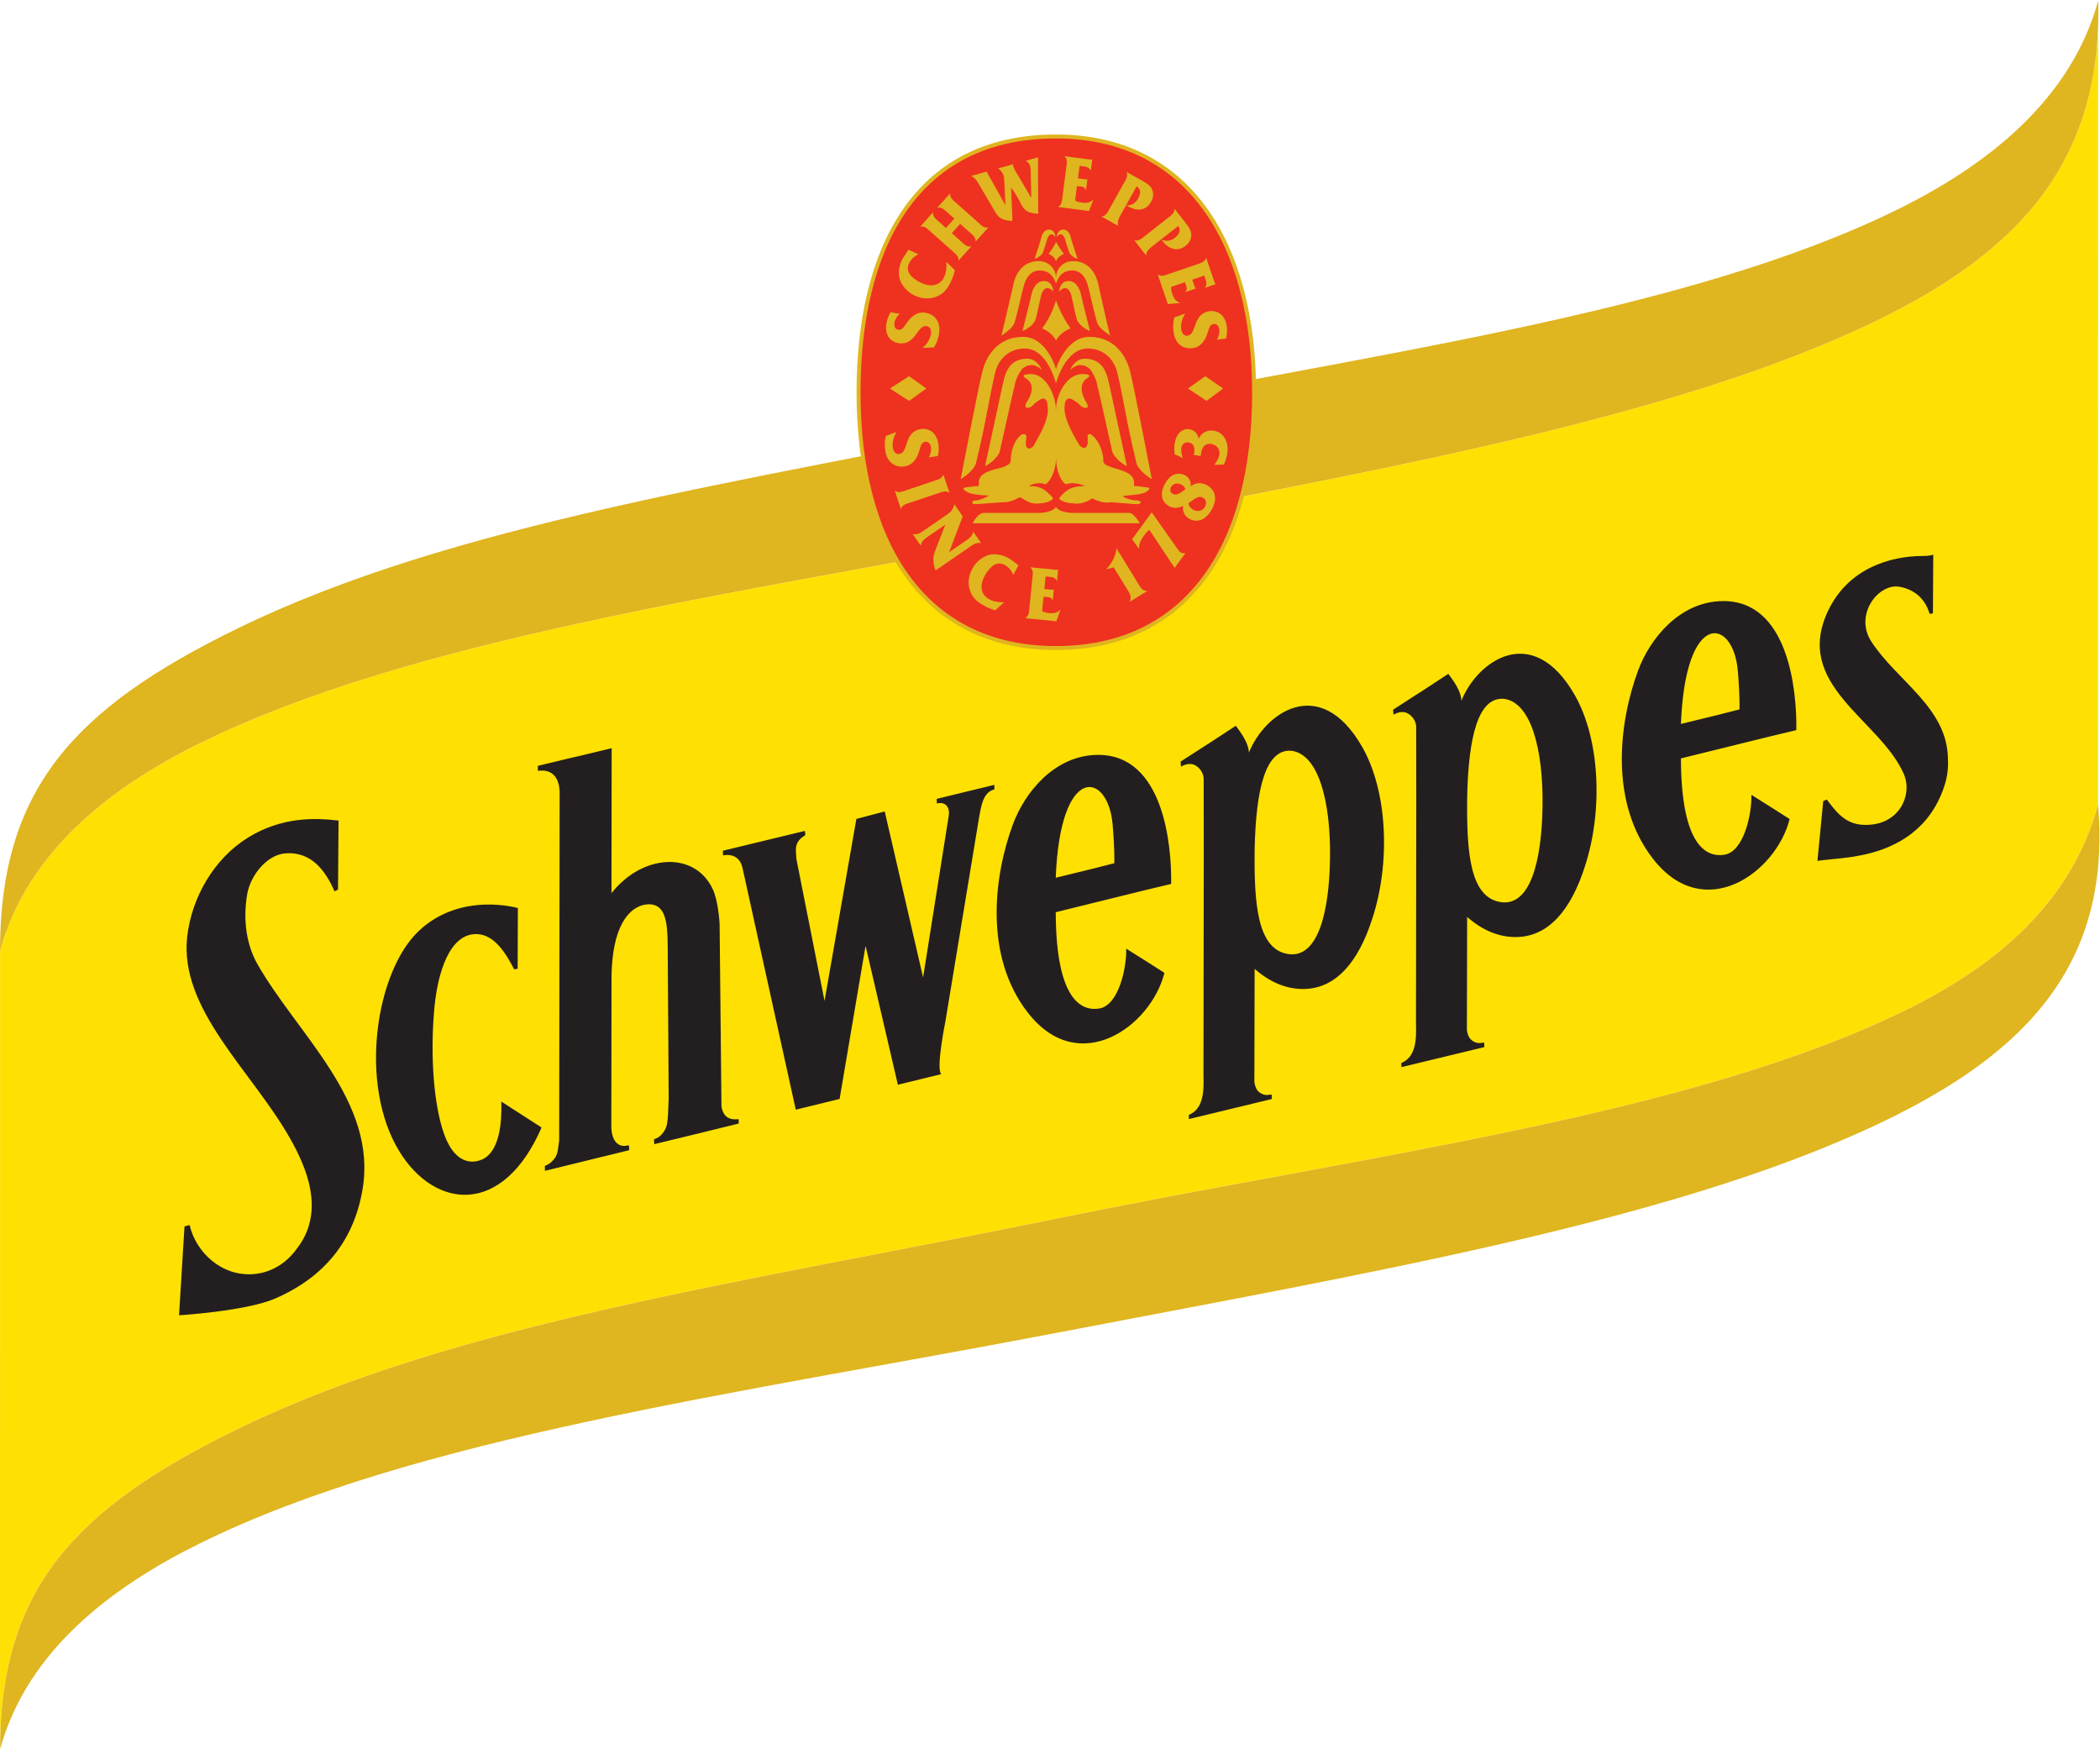 <?xml version="1.0" encoding="UTF-8" standalone="no"?>
<!-- Created with Inkscape (http://www.inkscape.org/) -->

<svg
   version="1.1"
   id="svg2"
   xml:space="preserve"
   width="1333.74"
   height="1110.919"
   viewBox="0 0 1333.74 1110.919"
   sodipodi:docname="e3bff1cbcdeb487ce9a83a47ba9ab6ea.ai"
   xmlns:inkscape="http://www.inkscape.org/namespaces/inkscape"
   xmlns:sodipodi="http://sodipodi.sourceforge.net/DTD/sodipodi-0.dtd"
   xmlns="http://www.w3.org/2000/svg"
   xmlns:svg="http://www.w3.org/2000/svg"><defs
     id="defs6"><clipPath
       clipPathUnits="userSpaceOnUse"
       id="clipPath20"><path
         d="M 0,833.189 H 1000.305 V 0 H 0 Z"
         id="path18" /></clipPath></defs><sodipodi:namedview
     id="namedview4"
     pagecolor="#ffffff"
     bordercolor="#666666"
     borderopacity="1.0"
     inkscape:pageshadow="2"
     inkscape:pageopacity="0.0"
     inkscape:pagecheckerboard="0" /><g
     id="g8"
     inkscape:groupmode="layer"
     inkscape:label="e3bff1cbcdeb487ce9a83a47ba9ab6ea"
     transform="matrix(1.333,0,0,-1.333,0,1110.919)"><g
       id="g10"
       transform="translate(609.578,489.284)"><path
         d="M 0,0 V 0"
         style="fill:none;stroke:#00adef;stroke-width:0.216;stroke-linecap:butt;stroke-linejoin:miter;stroke-miterlimit:2.613;stroke-dasharray:none;stroke-opacity:1"
         id="path12" /></g><g
       id="g14"><g
         id="g16"
         clip-path="url(#clipPath20)"><g
           id="g22"
           transform="translate(0.012)"><path
             d="m 0,0 0.016,380.269 c 0.277,1.023 0.566,2.037 0.87,3.044 0.713,2.156 1.452,4.034 2.218,6.589 l 0.708,1.952 c 15.736,40.763 52.239,68.014 90.3,86.89 102.277,50.721 254.494,71.249 405.488,100.363 149.96,28.917 289.94,53.088 386.927,97.932 62.932,29.096 105.205,66.045 112.202,131.041 l 0.053,0.453 0.053,0.444 c 0.381,3.135 0.655,6.161 0.815,9.001 L 999.585,450.046 C 986.739,402.908 950.328,373.055 908.622,352.514 806.058,301.996 653.036,283.439 501.991,252.553 353.909,222.274 217.52,203.068 114.604,153.267 l -0.658,-0.318 -0.684,-0.332 -0.665,-0.325 -0.649,-0.317 -0.727,-0.358 -0.645,-0.318 -0.626,-0.309 -0.676,-0.336 -0.661,-0.326 C 33.628,112.888 0,74.253 0,0"
             style="fill:#fee103;fill-opacity:1;fill-rule:evenodd;stroke:none"
             id="path24" /></g><g
           id="g26"
           transform="translate(502.034,198.138)"><path
             d="M 0,0 C 150.382,28.802 290.759,52.873 388.02,97.537 458.848,130.06 504.442,172.368 497.593,251.908 484.749,204.77 448.338,174.917 406.632,154.376 304.068,103.858 151.045,85.301 0,54.416 -148.083,24.136 -284.472,4.93 -387.388,-44.87 c -79.077,-38.263 -114.603,-76.964 -114.603,-153.268 12.846,47.136 53.649,77.637 95.355,98.18 C -304.072,-49.443 -151.42,-28.995 0,0"
             style="fill:#dfb520;fill-opacity:1;fill-rule:evenodd;stroke:none"
             id="path28" /></g><g
           id="g30"
           transform="translate(499.612,579.107)"><path
             d="m 0,0 c 149.96,28.917 289.939,53.088 386.927,97.931 70.629,32.657 115.244,75.156 113.166,156.151 -12.809,-47.328 -53.02,-78.458 -94.607,-99.083 C 303.21,104.276 150.619,85.646 0,54.636 -147.665,24.233 -283.669,4.947 -386.294,-45.051 c -78.856,-38.42 -113.318,-77.276 -113.318,-153.889 12.809,47.326 52.535,77.952 94.124,98.577 C -303.212,-49.642 -150.994,-29.115 0,0"
             style="fill:#dfb520;fill-opacity:1;fill-rule:evenodd;stroke:none"
             id="path32" /></g><g
           id="g34"
           transform="translate(931.902,596.783)"><path
             d="M 0,0 V 0"
             style="fill:none;stroke:#231f20;stroke-width:0.531;stroke-linecap:butt;stroke-linejoin:miter;stroke-miterlimit:2.613;stroke-dasharray:none;stroke-opacity:1"
             id="path36" /></g><g
           id="g38"
           transform="translate(291.339,407.871)"><path
             d="m 0,0 c 14.82,18.853 39.857,20.135 48.315,1.786 2.238,-4.853 3.182,-13.993 3.215,-17.101 l 0.872,-85.902 c 0.055,-1.775 1.028,-4.664 3.256,-5.809 2.401,-1.232 4.957,-0.454 4.956,-0.712 l -0.01,-2.017 c -20.088,-4.931 -20.082,-4.941 -20.082,-4.941 0,0 -0.006,0.01 -20.108,-4.873 -0.003,-0.012 0.02,-0.317 -0.179,2.275 1.538,0.625 2.673,1.1 3.836,2.545 2.575,3.194 2.743,4.091 3.181,16.691 l -0.46,72.595 c -0.039,11.769 -1.073,20.199 -8.993,20.17 -7.142,-0.024 -17.883,-7.201 -17.781,-36.327 -0.063,-55.737 -0.028,-14.425 -0.09,-70.162 0.119,-2.803 0.897,-5.714 2.576,-7.25 2.164,-1.978 4.095,-1.323 5.823,-1.096 0,0 0.154,-2.307 0.074,-2.326 l -40.099,-9.828 c -0.018,2.216 -0.073,2.324 -0.073,2.324 1.601,0.645 2.471,1.22 3.694,2.437 2.805,2.79 2.395,5.29 3.154,9.645 l 0.224,166.081 c -0.084,2.663 -0.729,11.388 -10.352,10.084 l -0.048,2.359 c 34.634,8.37 0.558,0.048 35.193,8.419 z m 407.699,45.53 c -0.311,-26.38 1.362,-47.656 16.12,-49.811 13.78,-1.943 19.438,19.131 19.793,45.883 0.353,26.756 -5.448,49.476 -18.513,50.997 -12.021,0.842 -16.816,-17.658 -17.4,-47.069 m -24.243,-2.743 -0.048,36.56 c -0.081,2.662 -1.96,5.486 -4.679,6.616 -2.987,1.079 -5.743,-0.788 -6.134,-0.934 -0.166,2.379 -0.009,-0.102 -0.173,2.39 13.414,8.685 13.213,8.511 13.221,8.501 0.006,-0.01 0.207,0.137 13.09,8.585 2.803,-3.792 6.089,-8.372 6.225,-12.809 7.569,18.909 33.757,37.719 53.853,2.951 12.345,-21.36 13.639,-55.634 4.933,-82.05 -6.679,-20.871 -17.339,-33.013 -32.05,-33.49 -8.006,-0.26 -16.024,2.613 -24.005,9.566 0.027,-0.889 -0.115,-53.962 -0.115,-53.962 0.451,-2.764 1.333,-4.583 3.753,-5.649 1.591,-0.7 2.609,-0.498 4.456,-0.231 0.133,-2.105 0.104,-2.163 0.104,-2.163 l -39.501,-9.547 -0.044,0.979 c 0.003,0 0.018,-0.113 0.024,1.011 7.068,2.899 7.173,11.579 6.952,18.679 0,0 0.118,63.049 0.138,104.997 M 175.192,36.321 159.069,-61.284 c 0,0 -4.574,-22.535 -1.941,-24.93 L 136.457,-91.27 121.065,-25.076 108.695,-98.045 87.81,-103.15 62.359,12.345 c -1.007,4.039 -3.962,6.546 -9.228,5.671 -0.019,1.665 0.016,1.014 0.01,1.014 -0.004,0 -0.024,0.212 -0.074,1.189 l 39.12,9.453 c 0.123,-2.561 0.08,0.431 0.166,-1.996 0.006,-0.163 -2.168,-1.134 -3.47,-3.161 -1.644,-2.566 -0.83,-5.713 -0.748,-8.376 l 13.381,-67.474 15.166,86.704 13.512,3.565 18.282,-79.082 12.125,76.459 c 1.024,5.338 -2.097,7.352 -5.575,6.408 l -0.06,2.214 27.451,6.668 c 0.033,-1.6 0.009,-1.068 0.012,-1.068 0,0 0.009,-0.183 0.045,-1.088 -5.781,-1.353 -6.388,-8.859 -7.282,-13.124 m 454.419,97.003 -1.573,-0.26 c -2.019,6.875 -6.806,11.462 -14.169,12.889 -10.171,1.97 -21.855,-13.235 -13.685,-25.956 12.027,-18.731 36.489,-31.638 36.575,-56.157 0.254,-4.241 -0.295,-8.67 -1.882,-13.338 -6.789,-19.978 -22.205,-28.457 -36.923,-31.896 -9.048,-2.111 -15.282,-2.099 -23.372,-3.211 l 2.77,28.484 1.695,0.728 c 3.76,-4.848 8.094,-11.386 16.669,-12.004 17.515,-1.264 24.486,13.986 20.011,24.206 -11.427,26.103 -53.346,42.377 -35.821,78.217 9.57,19.576 28.974,25.591 45.118,25.647 3.195,-0.076 4.749,0.622 4.749,0.622 z m -65.572,-55.77 c -1.886,-0.414 -10.946,-2.535 -54.496,-13.35 0.137,-42.637 12.678,-47.146 20.682,-45.899 9.488,1.482 13.181,19.986 12.895,28.542 7.149,-4.521 11.834,-7.381 18.214,-11.534 -6.404,-25.509 -40.583,-50.111 -64.902,-19.195 -21.406,27.212 -16.251,65.821 -7.283,89.986 5.649,15.223 19.853,32.92 40.422,33.057 31.27,0.209 35.281,-42.786 34.962,-61.505 z m 0.494,0.102 c 0,0 -0.004,0.006 -0.494,-0.102 z m -27.064,9.896 c 0.094,6.444 -0.433,14.322 -0.86,18.829 -2.339,24.775 -24.955,28.874 -27.062,-25.75 13.556,3.229 22.207,5.44 27.922,6.921 M 266.163,4.277 c -1.884,-0.414 -10.944,-2.535 -54.491,-13.348 0.137,-42.635 12.678,-47.144 20.678,-45.897 9.488,1.479 13.182,19.986 12.897,28.541 7.146,-4.521 11.833,-7.38 18.211,-11.534 -6.401,-25.508 -40.58,-50.115 -64.9,-19.195 -21.401,27.211 -16.247,65.819 -7.281,89.984 5.647,15.221 19.855,32.918 40.42,33.055 31.271,0.211 35.282,-42.783 34.961,-61.504 z m 0.495,0.102 c 0,0 -0.002,0.007 -0.495,-0.102 z m -27.062,9.898 c 0.094,6.444 -0.434,14.319 -0.86,18.829 -2.34,24.775 -24.953,28.872 -27.062,-25.753 13.557,3.231 22.206,5.44 27.922,6.924 m -284.302,-50.299 -1.672,-0.262 c -3.809,7.424 -9.243,16.376 -17.519,16.775 -13.554,0.657 -18.939,-19.408 -20.407,-34.429 -1.833,-18.788 -1.122,-41.802 3.581,-57.838 5.337,-18.2 14.828,-17.068 19.253,-15.014 8.204,3.81 9.293,17.741 8.992,27.502 l 19.171,-12.353 c -18.436,-42.445 -50.698,-38.972 -67.64,-11.578 -19.701,31.859 -11.533,85.856 9.263,105.34 20.041,18.772 47.085,10.78 47.085,10.78 z m 351.149,56.807 c -0.311,-26.379 1.362,-47.652 16.118,-49.808 13.782,-1.94 19.441,19.129 19.794,45.883 0.354,26.754 -5.447,49.477 -18.512,50.997 -12.023,0.841 -16.814,-17.658 -17.4,-47.072 m -24.244,-2.74 -0.047,36.558 c -0.084,2.662 -1.96,5.488 -4.679,6.618 -2.987,1.077 -5.745,-0.79 -6.134,-0.934 -0.166,2.377 -0.01,-0.104 -0.176,2.389 13.417,8.684 13.216,8.51 13.221,8.502 0.008,-0.01 0.212,0.135 13.093,8.585 2.803,-3.794 6.088,-8.372 6.225,-12.809 7.569,18.91 33.757,37.717 53.853,2.952 12.345,-21.361 13.641,-55.635 4.933,-82.05 -6.679,-20.87 -17.342,-33.014 -32.05,-33.491 -8.006,-0.262 -16.024,2.613 -24.005,9.566 0.029,-0.888 -0.117,-53.964 -0.117,-53.964 0.453,-2.762 1.333,-4.581 3.754,-5.647 1.594,-0.701 2.61,-0.5 4.457,-0.232 0.133,-2.105 0.104,-2.162 0.104,-2.162 l -39.502,-9.546 -0.043,0.977 c 0,0 0.018,-0.112 0.024,1.012 7.066,2.899 7.173,11.579 6.952,18.677 0,0 0.118,63.053 0.137,104.999"
             style="fill:#231f20;fill-opacity:1;fill-rule:evenodd;stroke:none"
             id="path40" /></g><g
           id="g42"
           transform="translate(161.307,442.456)"><path
             d="m 0,0 -0.254,-32.846 -1.662,-0.869 c -4.114,9.45 -10.918,19.249 -23.699,18.068 -8.585,-0.796 -16.472,-10.471 -17.975,-19.742 -2.018,-12.453 -0.163,-24.03 4.945,-33.008 19.089,-33.543 57.441,-65.543 50.011,-107.689 -4.048,-23.344 -17.365,-41.11 -41.528,-51.604 -13.905,-6.04 -45.838,-8.007 -45.838,-8.007 l 2.598,42.35 2.439,0.668 c 3.016,-13.123 15.397,-24.687 30.633,-23.375 7.619,0.655 15.098,4.564 20.584,12.271 13.765,17.877 4.169,39.144 -3.553,52.693 -18.264,32.044 -52.664,61.208 -48.819,95.729 2.073,18.61 12.723,37.267 29.077,47.322 C -27.12,1.747 -11.452,1.382 0,0"
             style="fill:#231f20;fill-opacity:1;fill-rule:evenodd;stroke:none"
             id="path44" /></g><g
           id="g46"
           transform="translate(503.146,768.375)"><path
             d="m 0,0 c -67.92,0 -94.089,-54.681 -94.089,-122.006 0,-70.262 29.992,-121.712 94.089,-121.712 62.038,0 94.382,47.92 94.382,121.712 C 94.382,-51.448 63.508,0 0,0"
             style="fill:#ef3120;fill-opacity:1;fill-rule:evenodd;stroke:none"
             id="path48" /></g><g
           id="g50"
           transform="translate(503.146,768.375)"><path
             d="m 0,0 c -67.92,0 -94.089,-54.681 -94.089,-122.006 0,-70.262 29.992,-121.712 94.089,-121.712 62.038,0 94.382,47.92 94.382,121.712 C 94.382,-51.448 63.508,0 0,0 Z"
             style="fill:none;stroke:#dfb520;stroke-width:1.886;stroke-linecap:butt;stroke-linejoin:miter;stroke-miterlimit:2.613;stroke-dasharray:none;stroke-opacity:1"
             id="path52" /></g><g
           id="g54"
           transform="translate(424.012,648.295)"><path
             d="M 0,0 9.115,5.88 17.347,0 9.115,-5.88 Z"
             style="fill:#dfb520;fill-opacity:1;fill-rule:evenodd;stroke:none"
             id="path56" /></g><g
           id="g58"
           transform="translate(566.025,648.295)"><path
             d="M 0,0 8.233,5.88 16.761,0 8.823,-5.88 Z"
             style="fill:#dfb520;fill-opacity:1;fill-rule:evenodd;stroke:none"
             id="path60" /></g><g
           id="g62"
           transform="translate(481.735,743.981)"><path
             d="m 0,0 c 1.497,-1.773 3.166,-4.543 5.01,-8.303 1.091,-1.82 2.015,-2.926 4.019,-3.491 1.26,-0.371 2.601,-0.64 3.893,-0.6 l -0.098,26.727 -0.031,0.112 -5.67,-1.574 0.033,-0.109 C 8,12.195 8.765,11.406 9.079,10.289 9.339,9.361 9.328,8.118 9.343,7.158 L 9.639,-4.697 9.537,-4.724 2.891,6.57 C 2.146,7.805 1.39,8.956 0.993,10.37 0.93,10.59 0.924,10.87 0.948,11.038 L 0.917,11.149 -6.128,9.195 -6.096,9.083 C -5.092,8.6 -3.823,6.788 -3.51,5.674 -3.301,4.932 -3.262,3.501 -3.219,2.711 l 0.512,-10.833 -0.102,-0.029 -8.843,15.772 -0.009,0.038 -7.281,-2.022 0.033,-0.111 C -17.4,4.783 -16.497,3.632 -15.59,2.08 l 7.56,-12.881 c 1.38,-2.342 2.215,-3.632 4.758,-4.449 1.194,-0.389 2.713,-0.647 3.929,-0.469 z"
             style="fill:#dfb520;fill-opacity:1;fill-rule:evenodd;stroke:none"
             id="path64" /></g><g
           id="g66"
           transform="translate(444.98,667.873)"><path
             d="m 0,0 c 1.215,1.898 2.013,4.003 2.369,6.178 0.383,2.342 0.401,4.506 -0.86,6.713 -1.146,1.982 -3.126,3.221 -5.51,3.616 -2.35,0.385 -4.14,-0.202 -5.942,-1.531 -1.5,-1.106 -2.442,-2.476 -3.47,-3.933 -0.788,-1.123 -1.796,-2.92 -3.559,-2.63 -1.724,0.283 -2.088,1.968 -1.879,3.254 0.272,1.65 1.271,3.145 2.487,4.367 l -4.293,0.705 c -1.014,-1.595 -1.706,-3.512 -2.007,-5.359 -0.33,-2.011 -0.227,-4.127 0.821,-6.024 0.961,-1.719 2.83,-2.973 4.92,-3.317 8.219,-1.351 8.95,8.856 13.426,8.119 C -1.443,9.82 -1.222,7.717 -1.464,6.235 -1.853,3.86 -3.47,1.349 -5.462,-0.219 Z"
             style="fill:#dfb520;fill-opacity:1;fill-rule:evenodd;stroke:none"
             id="path68" /></g><g
           id="g70"
           transform="translate(432.826,714.443)"><path
             d="m 0,0 -2.758,-4.255 c -1.515,-2.909 -2.345,-6.435 -1.38,-9.801 0.96,-3.137 3.55,-5.954 6.575,-7.527 3.356,-1.746 7.082,-2.138 10.409,-0.968 3.506,1.195 5.391,3.454 6.966,6.48 1.034,1.988 1.873,4.077 2.283,6.313 l -4.032,3.982 c 0.15,-2.604 0.01,-5.205 -1.195,-7.519 -2.3,-4.42 -7.019,-4.492 -11.559,-2.131 -3.982,2.072 -6.998,5.111 -4.885,9.175 0.927,1.779 2.447,3.174 4.291,4.064 z"
             style="fill:#dfb520;fill-opacity:1;fill-rule:evenodd;stroke:none"
             id="path72" /></g><g
           id="g74"
           transform="translate(453.488,722.3)"><path
             d="M 0,0 3.997,4.449 8.346,0.577 c 1.439,-1.284 3.175,-2.516 2.94,-4.498 l 0.082,-0.074 6.005,6.685 -0.082,0.074 C 15.338,2.311 13.915,3.89 12.474,5.174 L 2.17,14.349 c -1.441,1.283 -3.177,2.514 -2.94,4.496 l -0.084,0.074 -6.003,-6.683 0.082,-0.076 c 1.953,0.454 3.376,-1.126 4.817,-2.408 L 1.198,6.941 -2.795,2.492 -5.954,5.303 c -1.44,1.284 -3.198,2.491 -2.941,4.498 l -0.083,0.074 -6.004,-6.685 0.084,-0.074 c 1.953,0.453 3.374,-1.128 4.816,-2.41 L 0.221,-8.469 c 1.44,-1.283 3.176,-2.516 2.942,-4.498 l 0.082,-0.074 6.004,6.685 -0.083,0.076 C 7.215,-6.734 5.79,-5.154 4.349,-3.872 Z"
             style="fill:#dfb520;fill-opacity:1;fill-rule:evenodd;stroke:none"
             id="path76" /></g><g
           id="g78"
           transform="translate(513.126,744.779)"><path
             d="M 0,0 1.095,-0.145 C 2.324,-0.305 3.87,-0.36 4.144,-1.89 L 4.312,-1.914 4.975,3.235 4.807,3.256 C 4.49,3.149 4.019,3.172 3.556,3.235 L 0.467,3.641 1.233,9.597 2.297,9.457 C 3.923,9.243 5.839,9.179 6.513,7.332 l 0.1,-0.012 0.684,5.332 -0.1,0.012 C 6.81,12.529 6.278,12.6 5.78,12.664 L -5.839,14.193 -5.854,14.081 C -4.367,12.764 -4.869,10.7 -5.115,8.788 L -6.884,-4.966 C -7.13,-6.879 -7.162,-8.968 -8.935,-9.894 l -0.015,-0.11 14.706,-1.935 2.041,5.379 -0.166,0.024 C 6.155,-8.063 4.386,-8.168 2.525,-7.924 c -1.162,0.152 -2.38,0.389 -3.414,1.01 z"
             style="fill:#dfb520;fill-opacity:1;fill-rule:evenodd;stroke:none"
             id="path80" /></g><g
           id="g82"
           transform="translate(541.551,744.595)"><path
             d="m 0,0 c 2.226,-1.372 1.945,-3.589 0.658,-5.885 -1.211,-2.166 -3.193,-3.308 -5.476,-3.136 0.314,-0.26 0.664,-0.455 1.014,-0.651 3.655,-2.044 8.157,-2.226 10.727,2.365 1.232,2.2 1.286,4.629 0.047,6.595 C 5.96,0.913 3.809,2.074 2.173,2.989 L -4.725,6.845 -4.781,6.747 C -3.909,4.943 -5.145,3.215 -6.087,1.536 l -6.732,-12.026 c -0.94,-1.682 -1.767,-3.638 -3.761,-3.839 l -0.052,-0.096 7.803,-4.363 0.054,0.096 c -0.533,1.996 0.253,3.467 1.282,5.309 z"
             style="fill:#dfb520;fill-opacity:1;fill-rule:evenodd;stroke:none"
             id="path84" /></g><g
           id="g86"
           transform="translate(561.375,725.736)"><path
             d="M 0,0 C 1.523,-2.125 0.407,-4.062 -1.663,-5.684 -3.616,-7.213 -5.881,-7.5 -7.92,-6.46 c 0.191,-0.362 0.438,-0.676 0.686,-0.995 2.578,-3.293 6.656,-5.203 10.794,-1.961 1.981,1.552 2.97,3.773 2.585,6.066 C 5.844,-1.46 4.31,0.442 3.155,1.918 L -1.714,8.141 -1.8,8.071 c 0.105,-2 -1.701,-3.116 -3.216,-4.303 l -10.84,-8.494 c -1.515,-1.187 -3.032,-2.672 -4.946,-2.088 l -0.087,-0.069 5.508,-7.038 0.086,0.068 c 0.28,2.047 1.569,3.101 3.231,4.4 z"
             style="fill:#dfb520;fill-opacity:1;fill-rule:evenodd;stroke:none"
             id="path88" /></g><g
           id="g90"
           transform="translate(564.584,698.952)"><path
             d="M 0,0 0.36,-1.046 C 0.762,-2.218 1.401,-3.63 0.15,-4.554 l 0.053,-0.159 4.916,1.681 -0.055,0.159 C 4.826,-2.635 4.64,-2.205 4.488,-1.759 L 3.475,1.189 9.163,3.133 9.511,2.119 c 0.534,-1.554 1.327,-3.301 -0.029,-4.721 l 0.033,-0.095 5.09,1.739 -0.033,0.096 c -0.293,0.29 -0.469,0.798 -0.632,1.273 l -3.803,11.1 -0.106,-0.035 C 9.511,9.562 7.435,9.099 5.61,8.473 L -7.522,3.984 C -9.347,3.358 -11.237,2.465 -12.858,3.648 l -0.105,-0.038 4.814,-14.05 5.737,0.544 -0.057,0.16 c -2.027,0.651 -2.908,2.193 -3.516,3.968 -0.381,1.112 -0.711,2.311 -0.614,3.51 z"
             style="fill:#dfb520;fill-opacity:1;fill-rule:evenodd;stroke:none"
             id="path92" /></g><g
           id="g94"
           transform="translate(559.58,682.224)"><path
             d="m 0,0 c -0.614,-2.175 -0.77,-4.427 -0.485,-6.62 0.307,-2.362 0.917,-4.445 2.752,-6.2 1.666,-1.574 3.917,-2.193 6.31,-1.883 2.355,0.307 3.899,1.388 5.238,3.182 1.115,1.498 1.619,3.085 2.184,4.781 0.43,1.306 0.877,3.325 2.644,3.556 1.73,0.225 2.563,-1.29 2.733,-2.586 0.215,-1.662 -0.309,-3.385 -1.12,-4.912 l 4.306,0.561 c 0.512,1.824 0.62,3.866 0.377,5.727 -0.264,2.029 -0.973,4.032 -2.519,5.553 C 21.006,2.531 18.86,3.198 16.763,2.926 8.518,1.851 10.758,-8.167 6.267,-8.751 c -2.06,-0.268 -2.878,1.687 -3.071,3.184 -0.313,2.393 0.51,5.272 1.962,7.353 z"
             style="fill:#dfb520;fill-opacity:1;fill-rule:evenodd;stroke:none"
             id="path96" /></g><g
           id="g98"
           transform="translate(422.067,625.708)"><path
             d="m 0,0 c -0.569,-2.189 -0.676,-4.443 -0.344,-6.63 0.356,-2.354 1.009,-4.424 2.883,-6.138 1.697,-1.538 3.96,-2.111 6.349,-1.747 2.347,0.358 3.87,1.47 5.17,3.295 1.083,1.521 1.554,3.118 2.083,4.826 0.401,1.316 0.81,3.343 2.571,3.611 1.724,0.262 2.59,-1.234 2.785,-2.526 0.252,-1.657 -0.234,-3.393 -1.016,-4.935 l 4.294,0.654 c 0.473,1.834 0.539,3.878 0.258,5.733 -0.307,2.022 -1.058,4.009 -2.637,5.499 -1.442,1.339 -3.602,1.96 -5.694,1.642 C 8.481,2.035 10.93,-7.934 6.452,-8.614 4.396,-8.927 3.54,-6.99 3.313,-5.499 c -0.36,2.387 0.401,5.284 1.808,7.395 z"
             style="fill:#dfb520;fill-opacity:1;fill-rule:evenodd;stroke:none"
             id="path100" /></g><g
           id="g102"
           transform="translate(446.881,598.37)"><path
             d="M 0,0 C 1.83,0.614 3.759,1.507 5.373,0.317 L 5.479,0.352 2.6,8.898 2.495,8.862 C 1.928,6.941 -0.15,6.491 -1.98,5.878 L -15.1,1.48 c -1.827,-0.612 -3.723,-1.496 -5.337,-0.305 l -0.106,-0.035 2.879,-8.546 0.108,0.037 c 0.565,1.921 2.609,2.359 4.439,2.971 z"
             style="fill:#dfb520;fill-opacity:1;fill-rule:evenodd;stroke:none"
             id="path104" /></g><g
           id="g106"
           transform="translate(462.108,572.889)"><path
             d="M 0,0 C 1.769,1.218 3.133,2.117 5.203,1.79 L 5.295,1.853 1.638,7.156 1.546,7.093 C 1.114,5.043 -0.209,4.091 -1.982,2.873 l -7.907,-5.445 6.425,16.929 0.094,0.062 -3.964,5.747 -0.09,-0.063 c -0.803,-2.754 -1.552,-3.432 -3.901,-5.05 L -21.861,7.799 c -1.77,-1.22 -3.133,-2.117 -5.225,-1.765 l -0.09,-0.063 3.675,-5.328 0.094,0.063 c 0.432,2.048 1.756,3.002 3.526,4.222 l 8.061,5.549 0.057,-0.082 -4.157,-10.686 c -1.023,-2.7 -1.699,-3.939 -1.419,-6.759 0.113,-1.146 0.398,-3.19 1.065,-4.156 z"
             style="fill:#dfb520;fill-opacity:1;fill-rule:evenodd;stroke:none"
             id="path108" /></g><g
           id="g110"
           transform="translate(485.273,564.103)"><path
             d="m 0,0 -4.087,3.008 c -2.813,1.687 -6.286,2.729 -9.707,1.972 -3.192,-0.765 -6.161,-3.178 -7.914,-6.1 -1.945,-3.24 -2.561,-6.933 -1.589,-10.32 0.981,-3.57 3.127,-5.586 6.057,-7.342 1.922,-1.153 3.962,-2.113 6.171,-2.66 l 4.22,3.778 c -2.612,0.008 -5.203,0.309 -7.443,1.65 -4.277,2.562 -4.066,7.273 -1.437,11.657 2.307,3.845 5.524,6.668 9.458,4.312 1.722,-1.032 3.026,-2.633 3.804,-4.523 z"
             style="fill:#dfb520;fill-opacity:1;fill-rule:evenodd;stroke:none"
             id="path112" /></g><g
           id="g114"
           transform="translate(497.218,549.137)"><path
             d="M 0,0 1.1,-0.11 C 2.332,-0.233 3.882,-0.238 4.201,-1.759 L 4.366,-1.777 4.885,3.387 4.718,3.405 C 4.404,3.288 3.933,3.297 3.465,3.344 L 0.367,3.653 0.965,9.631 2.031,9.523 C 3.665,9.359 5.584,9.355 6.309,7.531 l 0.1,-0.01 0.536,5.35 -0.1,0.01 C 6.46,12.733 5.928,12.785 5.428,12.834 l -11.665,1.169 -0.01,-0.113 c 1.521,-1.269 1.077,-3.351 0.885,-5.266 L -6.744,-5.174 c -0.193,-1.917 -0.168,-4.009 -1.915,-4.988 l -0.01,-0.11 14.764,-1.478 1.89,5.438 -0.166,0.018 C 6.382,-7.866 4.617,-8.024 2.75,-7.836 1.583,-7.721 0.358,-7.522 -0.694,-6.935 Z"
             style="fill:#dfb520;fill-opacity:1;fill-rule:evenodd;stroke:none"
             id="path116" /></g><g
           id="g118"
           transform="translate(531.977,572.143)"><path
             d="m 0,0 -0.086,-0.053 c -0.31,-3.841 -2.259,-6.992 -4.654,-9.804 l 0.059,-0.094 3.329,0.907 6.641,-10.804 c 1.185,-1.927 1.963,-3.32 1.007,-5.47 l 0.058,-0.096 8.191,5.011 -0.059,0.094 c -2.066,-0.09 -3.087,1.763 -4.077,3.376 z"
             style="fill:#dfb520;fill-opacity:1;fill-rule:evenodd;stroke:none"
             id="path120" /></g><g
           id="g122"
           transform="translate(539.391,576.468)"><path
             d="m 0,0 3.227,-4.451 0.061,0.08 c 0.029,2.248 0.84,4.054 2.179,5.892 0.786,1.081 1.683,2.123 2.739,3.006 l 12.001,-18.051 0.09,-0.064 5.094,6.995 -0.09,0.065 c -0.725,-0.176 -1.54,-0.161 -2.262,0.361 -0.777,0.569 -1.514,1.763 -2.058,2.529 L 9.361,12.858 Z"
             style="fill:#dfb520;fill-opacity:1;fill-rule:evenodd;stroke:none"
             id="path124" /></g><g
           id="g126"
           transform="translate(564.011,599.756)"><path
             d="m 0,0 c -1.309,-0.921 -3.407,-2.666 -5.228,-1.669 -1.368,0.748 -1.408,2.217 -0.815,3.299 0.979,1.789 3.166,2.076 5.021,1.061 0.88,-0.48 1.614,-1.225 1.765,-2.183 z m 4.164,-4.752 c 1.323,0.874 3.133,2.322 4.955,1.325 1.724,-0.942 1.784,-2.916 0.998,-4.353 -1.075,-1.96 -3.536,-2.595 -5.684,-1.419 -1.204,0.657 -2.07,1.855 -2.175,3.13 z m -1.39,-8.868 c 2.115,-1.157 4.579,-1.059 6.519,0.088 1.825,1.097 3.178,2.793 4.171,4.609 2.119,3.865 2.43,8.755 -2.485,11.445 C 8.116,4.087 5.637,3.577 3.262,2.021 3.526,4.122 2.655,6.085 0.604,7.207 -1.346,8.274 -3.716,8.122 -5.444,7.127 -6.931,6.265 -8.137,4.679 -8.923,3.245 c -0.93,-1.699 -1.649,-3.628 -1.491,-5.655 0.109,-2.117 1.37,-3.986 3.356,-5.071 2.31,-1.264 4.66,-0.989 6.714,0.135 -0.359,-2.507 0.579,-4.886 3.118,-6.274"
             style="fill:#dfb520;fill-opacity:1;fill-rule:evenodd;stroke:none"
             id="path128" /></g><g
           id="g130"
           transform="translate(572.039,616.101)"><path
             d="M 0,0 0.082,0.461 0.278,1.546 C 0.506,2.83 0.803,4.069 1.876,4.998 2.805,5.75 3.942,5.989 5.188,5.766 7.895,5.283 9.341,3.02 8.917,0.651 8.616,-1.028 7.648,-2.86 6.468,-4.177 l 4.593,0.131 c 0.735,1.567 1.29,3.202 1.591,4.88 C 13.436,5.213 12.101,11.055 6.354,12.081 2.987,12.682 0.26,10.96 -0.94,8.252 c -0.252,2.186 -1.908,4.111 -4.363,4.551 -1.976,0.351 -3.767,-0.587 -4.942,-1.871 -1.088,-1.233 -1.767,-2.912 -2.05,-4.494 -0.324,-1.81 -0.324,-3.711 -0.086,-5.555 l 3.905,-1.817 c -0.504,1.415 -0.959,3.297 -0.701,4.745 0.295,1.646 1.413,3.044 3.501,2.67 2.963,-0.53 2.914,-3.135 2.542,-5.211 L -3.257,0.58 Z"
             style="fill:#dfb520;fill-opacity:1;fill-rule:evenodd;stroke:none"
             id="path132" /></g><g
           id="g134"
           transform="translate(543.038,584.087)"><path
             d="m 0,0 c 0,0 -2.678,4.955 -5.092,4.955 h -27.273 c 0,0 -6.157,0.188 -7.545,2.848 -1.675,-2.637 -7.425,-2.848 -7.425,-2.848 L -74.194,4.969 C -77.32,4.969 -79.571,0 -79.571,0 Z m -39.882,31.52 c 0,-8.346 -4.215,-12.898 -5.108,-12.898 -3.579,1.489 -8.725,-0.88 -7.533,-0.88 7.156,0 8.648,-3.577 10.137,-4.472 1.491,-1.489 1.192,-1.788 0,-2.385 -0.893,-0.596 -2.088,-1.192 -6.261,-1.491 -4.769,-0.297 -7.713,3.278 -8.606,2.981 -5.071,-2.682 -6.896,-2.352 -8.09,-2.352 L -78.162,9.097 c -2.385,0 -2.087,1.788 0,1.788 2.385,0 6.558,2.385 6.261,2.385 0,0 -8.646,0 -11.032,2.088 -2.385,1.489 0,1.786 0.299,1.786 0.596,0 3.874,0.598 5.068,0.598 0.894,0 0.894,0 0.894,0.596 v 1.193 c 0,4.769 6.856,5.962 11.329,7.154 4.175,1.489 3.878,2.683 3.878,3.874 0.297,6.26 2.979,10.137 5.066,11.626 1.79,0.895 2.6,-0.317 2.385,-1.489 -1.394,-7.641 3.182,-4.635 3.579,-3.577 0.298,1.192 7.484,11.327 6.591,18.182 -0.299,7.453 -4.803,2.683 -6.293,1.79 -2.087,-2.981 -5.963,-2.981 -3.578,0.893 0,0 5.068,6.857 0,10.733 0,0 -4.771,2.383 2.087,2.383 6.56,0 11.689,-9.556 11.689,-17.306 0,7.75 5.305,17.306 12.461,17.306 6.556,0 1.788,-2.383 1.788,-2.383 -4.472,-3.876 0,-10.733 0,-10.733 2.682,-3.874 -1.192,-3.874 -3.577,-0.893 -1.493,0.893 -6.294,5.663 -6.591,-1.79 -0.299,-6.855 6.591,-16.99 7.185,-18.182 0,0 2.983,-3.278 3.879,0.893 v 2.684 c -0.299,1.192 0.297,2.384 1.786,1.489 2.086,-1.489 5.067,-5.366 5.663,-11.626 0,-1.191 -0.596,-2.385 3.876,-3.874 3.579,-1.192 10.733,-2.385 10.733,-7.154 v -1.193 c 0,-0.596 0,-0.596 0.895,-0.596 1.192,0 4.173,-0.598 5.068,-0.598 0.297,0 2.684,-0.297 0.297,-1.786 C 1.736,13.27 -8.401,13.27 -8.102,12.973 c 0.894,-0.895 4.173,-2.088 6.558,-2.088 2.684,0 2.684,-1.788 0,-1.788 l -11.925,0.926 c -1.49,0 -3.577,-0.926 -8.943,1.758 -0.596,0.297 -3.278,-2.684 -8.348,-2.387 -4.47,0.299 -5.663,0.895 -6.558,1.491 -1.192,0.597 -1.489,0.896 0,2.385 1.195,0.895 2.983,4.472 11.03,4.472 0.598,0 -4.877,2.369 -8.753,0.88 -1.192,0 -4.841,4.552 -4.841,12.898 m -0.043,85.788 c -0.102,3.297 -2.866,7.83 -8.767,7.598 -10.058,-0.396 -11.583,-11.443 -11.583,-11.443 -2.877,-12.969 -5.725,-24.036 -5.539,-24.075 2.806,2.234 5.523,3.702 6.362,6.806 2.445,9.034 2.662,11.241 4.114,16.604 0,0 1.418,7.356 7.213,7.635 4.801,0.231 7.23,-2.893 8.186,-6.249 1.358,3.472 3.094,6.365 8.128,6.249 5.799,-0.135 7.212,-7.635 7.212,-7.635 1.451,-5.363 1.667,-7.57 4.111,-16.604 0.838,-3.104 3.557,-4.572 6.362,-6.806 -0.045,-0.078 -2.66,11.106 -5.539,24.075 0,0 -1.525,11.047 -11.58,11.443 -5.901,0.232 -8.579,-4.301 -8.68,-7.598 m 0.015,-43.935 c 0,0.596 4.83,15.436 15.862,15.436 16.888,0 19.662,-17.41 19.662,-17.41 C -2.897,66.034 5.751,21.02 5.751,21.02 c 0,0 -6.372,3.716 -7.358,7.813 -5.318,22.163 -6.028,30.141 -9.056,42.865 0,0 -2.157,11.431 -14.079,11.558 -10.877,0.115 -15.168,-16.622 -15.168,-16.622 0,0 -4.038,16.737 -14.914,16.622 -11.925,-0.127 -14.081,-11.558 -14.081,-11.558 -3.029,-12.724 -3.739,-20.702 -9.058,-42.865 -0.983,-4.097 -7.355,-7.813 -7.355,-7.813 0,0 8.646,45.014 10.137,50.379 0,0 2.774,17.41 19.664,17.41 11.03,0 15.607,-14.84 15.607,-15.436 m 4.324,61.929 c 0.184,-0.592 1.03,-3.493 1.855,-5.965 0.649,-1.945 3.348,-3.198 4.113,-3.388 0,0 -2.534,7.567 -3.433,10.939 0,0 -0.662,2.97 -3.387,3.039 -1.826,0.045 -3.124,-1.63 -3.088,-3.782 0.5,1.495 2.806,2.801 3.94,-0.843 m 3.196,-27.713 c 1.446,-5.996 1.214,-6.247 2.339,-10.197 0.908,-3.184 5.149,-5.469 6.342,-5.766 0,0 -3.239,12.6 -4.43,17.967 0,0 -1.239,5.363 -5.092,5.784 -2.861,0.312 -4.712,-1.193 -5.258,-4.977 0,0 4.478,5.115 6.099,-2.811 m -14.808,0 c -1.449,-5.996 -1.216,-6.247 -2.342,-10.197 -0.907,-3.184 -5.149,-5.469 -6.341,-5.766 0,0 3.237,12.6 4.431,17.967 0,0 1.237,5.363 5.09,5.784 2.862,0.312 4.715,-1.193 5.258,-4.977 0,0 -4.478,5.115 -6.096,-2.811 m 41.09,-80.308 c -0.596,0 -6.229,3.552 -7.066,7.226 -4.08,17.907 -4.611,21.099 -7.252,32.123 0,0.893 -2.087,6.153 -4.085,7.486 -1.736,1.157 -4.627,2.545 -8.677,-1.042 0,0 2.197,5.207 6.593,5.323 8.343,0.219 10.647,-5.806 11.84,-11.171 1.194,-5.663 8.647,-39.945 8.647,-39.945 m -67.582,0 c 0.596,0 6.23,3.552 7.066,7.226 4.078,17.907 4.609,21.099 7.25,32.123 0,0.893 2.09,6.153 4.087,7.486 1.736,1.157 4.629,2.545 8.679,-1.042 0,0 -2.199,5.207 -6.595,5.323 -8.344,0.219 -10.647,-5.806 -11.841,-11.171 -1.193,-5.663 -8.646,-39.945 -8.646,-39.945 m 40.733,65.578 c -5.367,-2.087 -6.925,-5.833 -6.925,-5.833 0,0 -1.543,3.746 -6.611,5.833 4.726,6.198 6.583,13.356 6.583,13.356 0,0 2.389,-7.142 6.953,-13.356 m -11.167,42.443 c -0.185,-0.592 -1.03,-3.493 -1.855,-5.965 -0.649,-1.945 -3.35,-3.198 -4.114,-3.388 0,0 2.533,7.567 3.432,10.939 0,0 0.665,2.97 3.387,3.039 1.828,0.045 3.126,-1.63 3.091,-3.782 -0.503,1.495 -2.809,2.801 -3.941,-0.843 m 8.008,-6.99 c -3.231,-1.237 -3.766,-3.541 -3.766,-3.541 0,0 -0.479,2.345 -3.546,3.588 2.987,3.814 3.546,5.776 3.546,5.776 0,0 0.965,-2.158 3.766,-5.823"
             style="fill:#dfb520;fill-opacity:1;fill-rule:evenodd;stroke:none"
             id="path136" /></g></g></g></g></svg>
